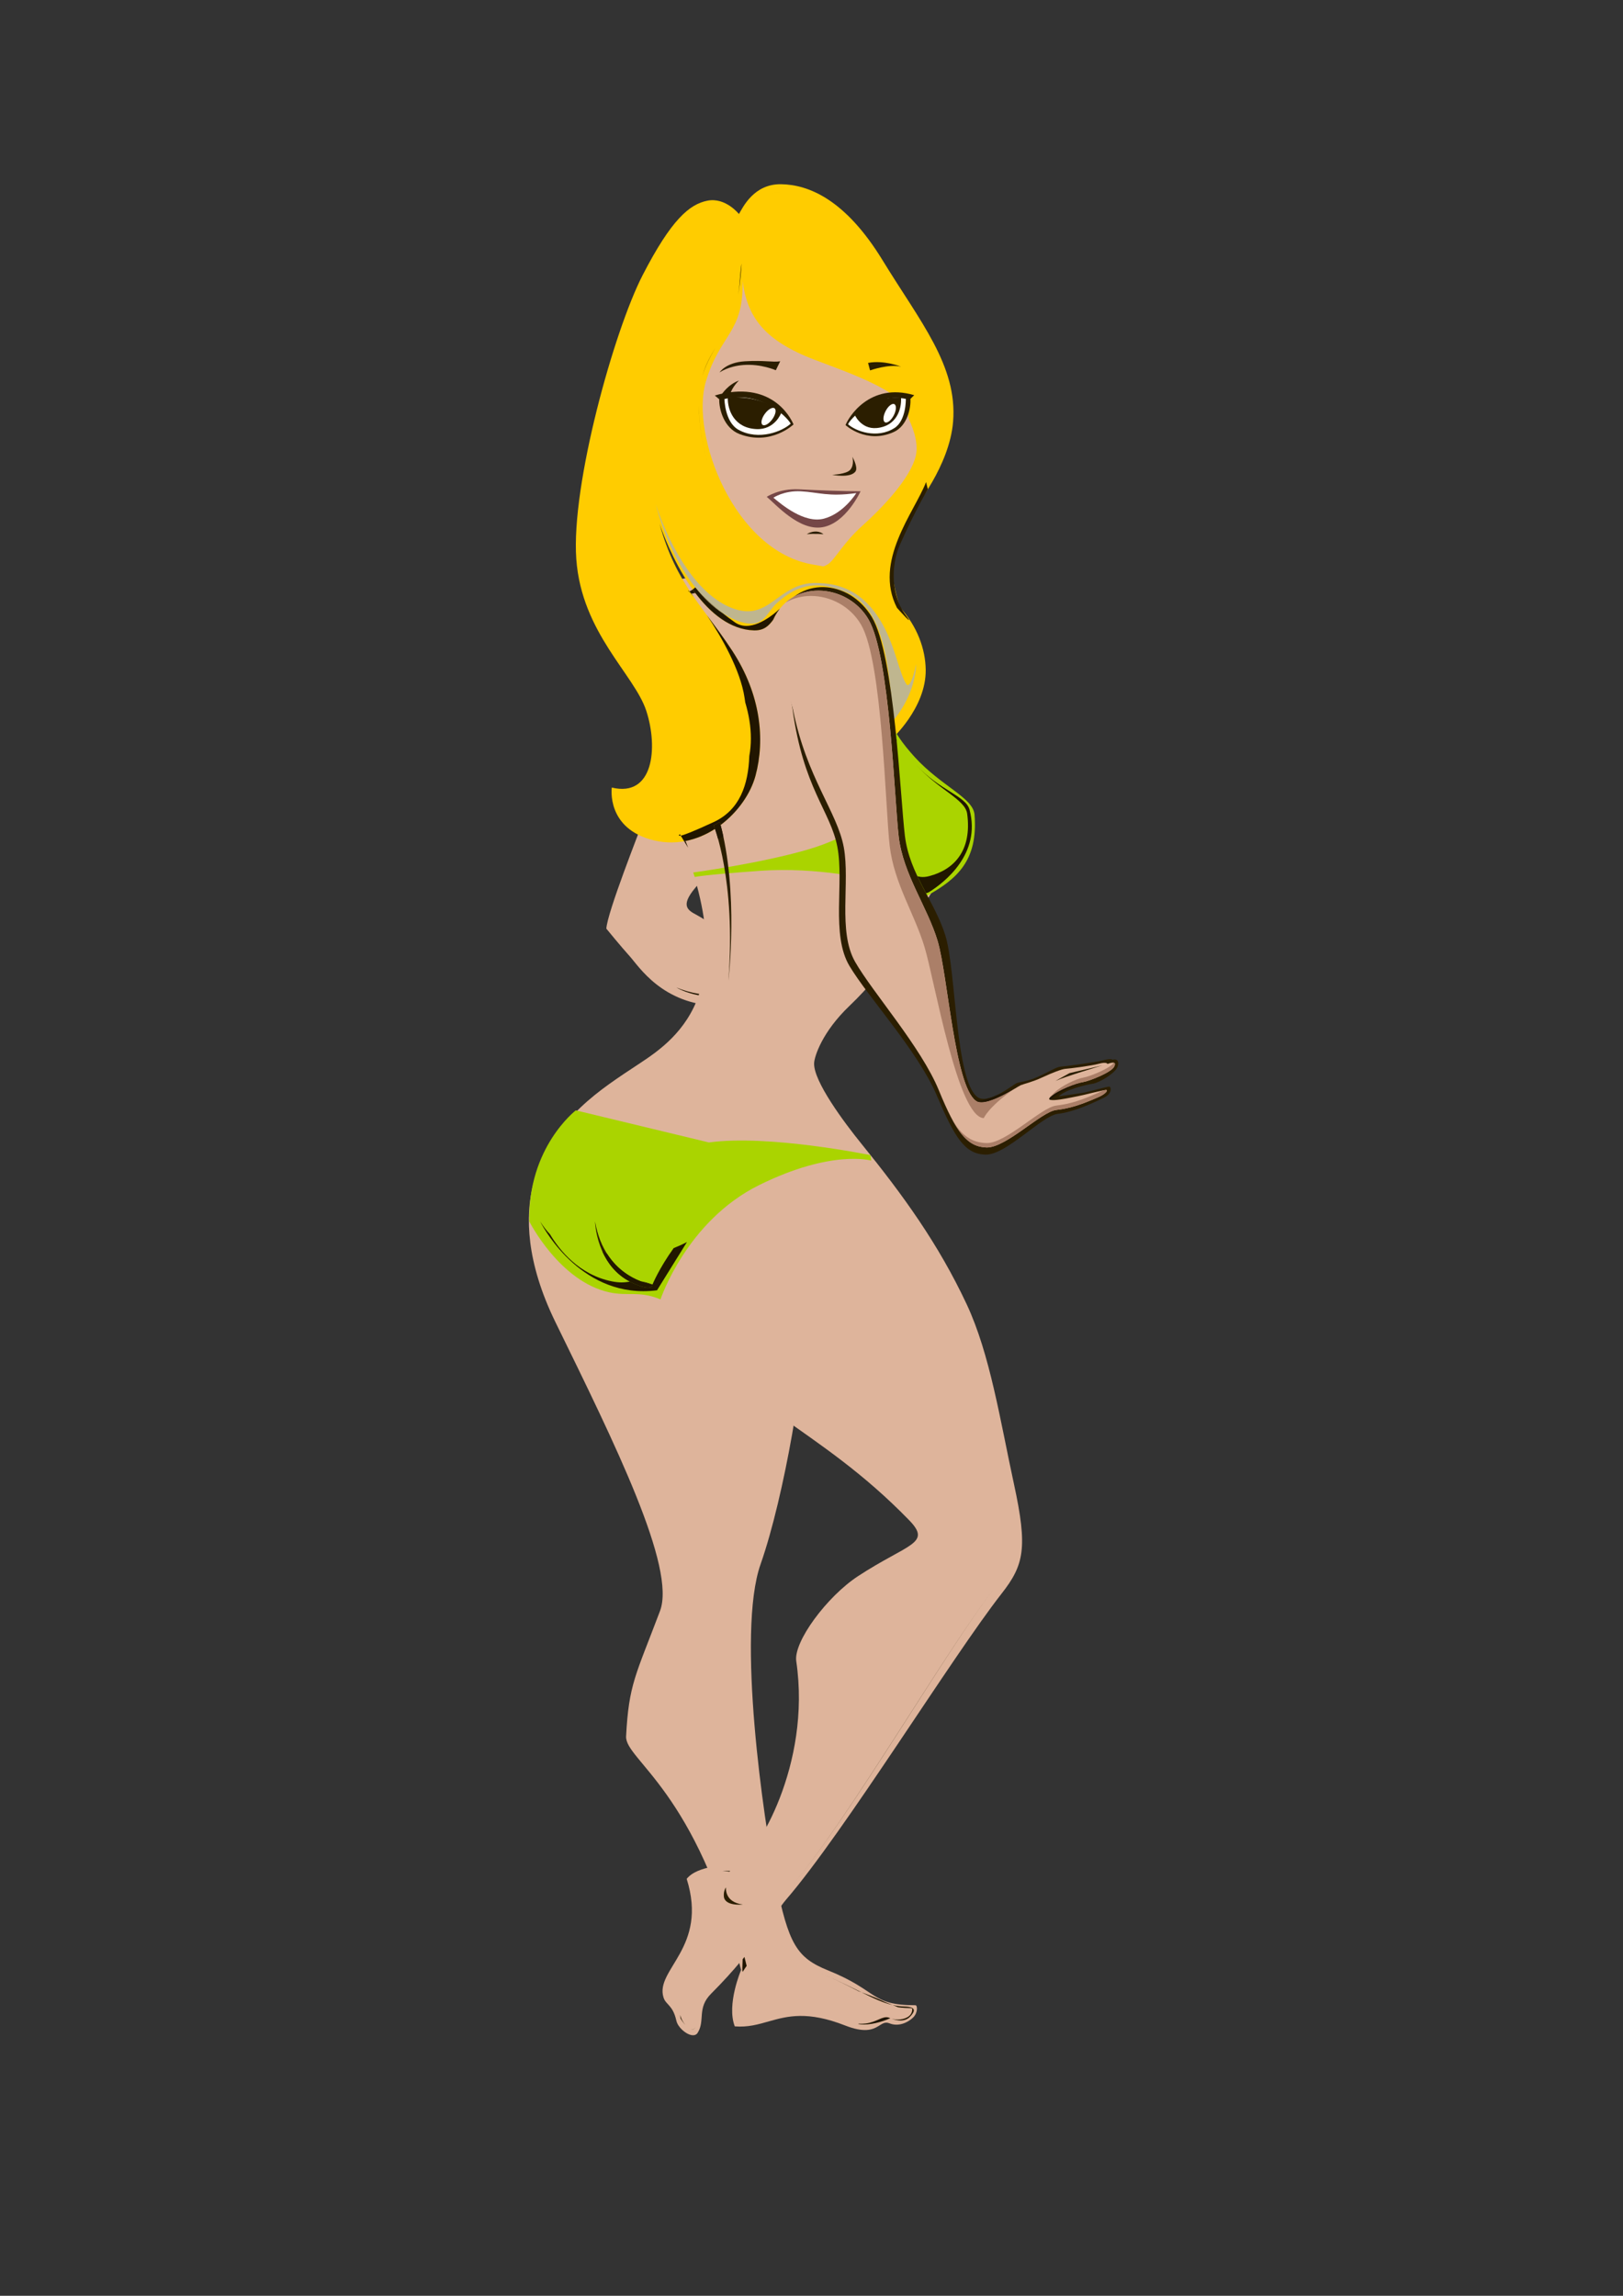 <?xml version="1.0" encoding="UTF-8" standalone="no"?>
<svg
    xmlns:inkscape="http://www.inkscape.org/namespaces/inkscape"
    xmlns:rdf="http://www.w3.org/1999/02/22-rdf-syntax-ns#"
    xmlns="http://www.w3.org/2000/svg"
    xmlns:cc="http://creativecommons.org/ns#"
    xmlns:dc="http://purl.org/dc/elements/1.1/"
    xmlns:sodipodi="http://sodipodi.sourceforge.net/DTD/sodipodi-0.dtd"
    xmlns:svg="http://www.w3.org/2000/svg"
    xmlns:ns1="http://sozi.baierouge.fr"
    xmlns:xlink="http://www.w3.org/1999/xlink"
    id="svg2"
    sodipodi:docname="2.svg"
    version="1.1"
    inkscape:version="0.48.2 r9819"
    viewBox="0 0 595.28 841.89"
  >
  <rect x="0" y="0" width="595.28" height="841.89" fill="#333333" stroke="none"/>
  <sodipodi:namedview
      id="namedview175"
      bordercolor="#666666"
      inkscape:pageshadow="2"
      guidetolerance="10"
      pagecolor="#ffffff"
      gridtolerance="10"
      inkscape:window-maximized="1"
      inkscape:zoom="0.63429547"
      objecttolerance="10"
      borderopacity="1"
      inkscape:current-layer="svg2"
      inkscape:cx="547.40014"
      inkscape:cy="529.97255"
      inkscape:window-y="-8"
      inkscape:window-x="1912"
      inkscape:window-width="1920"
      showgrid="false"
      inkscape:pageopacity="0"
      inkscape:window-height="1018"
  />
  <path
      id="path11"
      style="fill:#deb49b"
      inkscape:connector-curvature="0"
      d="m236.15 300.3c-1.663 4.73-13.412 34.205-13.757 40.249 0 0 5.353 6.562 8.633 10.189 3.282 3.626 11.916 17.613 32.293 18.131s10.707-3.626 10.707-3.626l-2.024-19.202s-12.932-8.654-16.558-10.554c-3.626-1.899-6.155-3.681 0.752-11.279 6.908-7.598 7.87-27.348-4.763-28.557-12.635-1.209-15.283 4.649-15.283 4.649"
  />
  <path
      id="path13"
      style="fill:#211600"
      inkscape:connector-curvature="0"
      d="m256.3 364.99c-4.992-0.972-7.846-2.646-8.177-2.847 2.446 1.015 5.215 1.841 8.348 2.351-0.056 0.166-0.113 0.333-0.171 0.496"
  />
  <path
      id="path15"
      style="fill:#deb49b"
      inkscape:connector-curvature="0"
      d="m203.53 418.17s-21.642 22.048 0.218 66.727c21.86 44.674 44.311 90.002 38.322 105.88-8.939 23.685-11.436 26.798-12.433 45.955-0.449 8.621 26.042 19.855 42.178 85.681 0 0-5.428 12.656-2.314 20.678 4.82 0.397 8.629-0.74 12.648-1.876 6.757-1.911 14.105-3.822 27.835 1.555 7.008 2.745 10.015 1.527 12.066 0.311 1.509-0.897 2.5-1.794 4.187-1.11 3.333 1.353 6.766-0.29 8.637-2.094 1.843-1.777 1.648-4.541 0.9-4.541-16.621 0-13.394-5.259-32.077-12.78-11.457-4.613-14.51-9.618-19.187-32.955-4.375-21.809-14.444-90.703-5.554-115.97 8.89-25.268 16.655-73.019 15.72-85.204-0.936-12.185-58.26-94.834-91.146-70.249"
  />
  <path
      id="path17"
      style="fill:#211600"
      inkscape:connector-curvature="0"
      d="m316.92 742.4c-0.758 0-1.509-0.059-2.236-0.196 0.142-0.03 0.283-0.065 0.425-0.103 0.299 0.019 0.59 0.028 0.872 0.028 2.291 0 4.01-0.598 5.434-1.197 1.425-0.599 2.555-1.197 3.67-1.197 0.241 0 0.481 0.028 0.724 0.09 0.306 0.132 0.578 0.239 0.747 0.281-1.746 0.757-5.776 2.294-9.636 2.294"
  />
  <path
      id="path19"
      style="fill:#211600"
      inkscape:connector-curvature="0"
      d="m330.28 740.92c-1.037 0-2.177-0.243-3.374-0.688 0.757 0.242 1.581 0.361 2.399 0.361 2.466 0 4.874-1.082 5.22-3.132 0.264-1.559 0.009-0.844-4.028-1.257-0.396-0.041-0.781-0.088-1.157-0.143-0.545-0.264-1.218-0.523-1.957-0.802 1.426 0.324 2.879 0.513 4.458 0.562 4.51 0.139 3.661 1.921 1.938 3.716-0.915 0.953-2.116 1.383-3.499 1.383"
  />
  <path
      id="path21"
      style="fill:#211600"
      inkscape:connector-curvature="0"
      d="m327.38 735.26c-3.49-0.792-6.82-2.385-11.433-4.671 3.825 1.412 6.251 2.416 8.011 3.267 1.149 0.556 2.354 1.001 3.422 1.404zm-11.433-4.671c-0.352-0.13-0.716-0.263-1.092-0.4-3.458-1.808-7.776-4.007-13.72-6.592 6.346 2.759 11.014 5.11 14.812 6.992zm-43.543-7.541c-0.215 0-0.133-2.133-0.014-4.65 0.219-0.265 0.436-0.53 0.648-0.792 0.277 1.084 0.551 2.19 0.821 3.306-0.481 0.67-0.945 1.36-1.381 2.068-0.028 0.046-0.053 0.068-0.074 0.068"
  />
  <path
      id="path23"
      style="fill:#deb49b"
      inkscape:connector-curvature="0"
      d="m251.86 688.99c7.949 25.269-11.672 33.19-8.509 43.464 0.881 2.86 3.418 2.672 4.738 8.615 0.694 3.128 6.102 7.113 7.819 4.351 2.8-4.503-0.367-9.038 4.915-14.32 17.085-17.085 23.022-29.303 27.472-34.463 21.431-24.856 61.023-89.219 79.081-112.26 8.214-10.478 9.61-16.711 4.548-40.039-5.065-23.339-8.78-47.752-17.388-66.098-10.374-22.11-23.29-39.949-38.597-58.827-6.217-7.668-17.67-22.974-17.339-29.577 0.125-2.472 2.954-11.399 12.916-20.92 15.397-14.712 20.507-27.013 23.017-30.626 9.399-13.531 10.946-18.76 16.749-24.85-3.65-10.333-6.727-19.577-7.064-20.418-3.398-8.639-24.249-7.972-17.083-44.478 5.246-26.725-10.376-40.384-36.026-43.701l-47.809 8.675s9.203 60.623 7.614 68.628c-1.972 9.919 0.67 7.522-5.243 15.917 29.455 64.043 2.947 82.657-11.054 91.901-15.09 9.964-29.732 19.187-38.013 40.789-2.804 7.316 18.688 25.291 30.917 36.234 5.349 4.787 11.676 7.704 13.78 10.446 30.481 39.725 58.227 45.17 92.133 80.018 8.487 8.721-0.428 8.546-18.738 20.547-11.384 7.46-23.692 24.051-22.645 31.165 5.651 38.43-15.008 71.03-20.339 73.129-5.331 2.1-15.682 1.584-19.852 6.695"
  />
  <path
      id="path25"
      style="fill:#211600"
      inkscape:connector-curvature="0"
      d="m254.02 744.2c-0.25 0-0.523-0.072-0.809-0.204 0.271 0.112 0.531 0.171 0.77 0.171 0.508 0 0.922-0.266 1.15-0.853 0.295-0.756 0.391-1.487 0.392-2.21-0.001 0.723-0.097 1.454-0.392 2.21-0.242 0.623-0.635 0.886-1.111 0.886zm-2.63-1.62c-0.666-0.703-1.3-1.56-1.79-2.419-0.037-0.409-0.098-0.825-0.16-1.249 0.419 1.479 1.147 2.748 1.95 3.668zm38.724-50.669c20.903-24.283 56.893-86.798 74.604-109.5-17.441 22.361-53.416 84.889-74.604 109.5zm74.613-109.52c0.005-0.006 0.011-0.014 0.016-0.02-0.006 0.007-0.01 0.013-0.016 0.02"
  />
  <path
      id="path27"
      style="fill:#211600"
      inkscape:connector-curvature="0"
      d="m267.53 686.36c0.003-0.003 0.006-0.007 0.009-0.01 0.006 0.004 0.003 0.007-0.009 0.01zm0.009-0.01c-0.06-0.04-1.05-0.142-2.53-0.213 0.947-0.049 1.883-0.068 2.771-0.069-0.08 0.091-0.159 0.19-0.241 0.282"
  />
  <path
      id="path29"
      style="fill:#ffcc00"
      inkscape:connector-curvature="0"
      d="m339.47 179.4s-1.509 3.538-4.148 7.041c-2.637 3.502-9.422 16.426-7.483 27.41 1.938 10.985 6.891 20.192 7.483 20.839 0 0-21.376-23.585-31.876-23.424-10.5 0.162-19.789-3.553-19.789-3.553s32.551-15.185 37.073-26.655c4.524-11.469-0.403-43.453-9.167-49.592-8.763-6.138 26.29 2.843 26.29 2.843s11.793 28.247 1.617 45.091"
  />
  <path
      id="path31"
      style="fill:#deb49b"
      inkscape:connector-curvature="0"
      d="m303.71 206.88c2.435-1.562 5.572-7.822 12.562-14.072 6.992-6.25 17.597-17.24 19.604-25.567 1.335-5.535-1.877-11.955-2.535-13.65s-1.207-13.326-1.207-13.326-30.728-48.96-63.789-38.872c-33.06 10.088-29.223 48.797-24.068 62.503 5.154 13.707 44.739 52.415 59.433 42.984"
  />
  <path
      id="path33"
      style="fill:#211600"
      inkscape:connector-curvature="0"
      d="m297.2 206.4h-0.029 0.029zm-0.046 0h-0.032 0.032zm-0.049 0h-0.035 0.035zm-0.05 0c-0.012-0.001-0.024-0.001-0.036-0.001 0.012 0 0.024 0 0.036 0.001zm-0.046-0.001c-0.014 0-0.027 0-0.04-0.001 0.014 0.001 0.026 0.001 0.04 0.001zm-0.053-0.001c-0.013 0-0.026 0-0.039-0.001 0.014 0.001 0.025 0.001 0.039 0.001zm-0.045-0.001c-0.014 0-0.029 0-0.044-0.001 0.016 0.001 0.029 0.001 0.044 0.001zm-0.054-0.001c-0.015 0-0.03-0.001-0.045-0.001 0.014 0 0.03 0.001 0.045 0.001zm-0.045-0.001c-0.015-0.001-0.031-0.001-0.046-0.002 0.015 0.001 0.031 0.001 0.046 0.002zm-0.055-0.002c-0.031-0.001-0.062-0.002-0.094-0.003 0.031 0.001 0.064 0.002 0.094 0.003zm-0.1-0.004c-0.032-0.001-0.064-0.002-0.096-0.004 0.032 0.002 0.064 0.003 0.096 0.004zm-0.1-0.004c-0.033-0.001-0.066-0.003-0.099-0.005 0.033 0.002 0.066 0.004 0.099 0.005zm-0.1-0.005c-0.695-0.036-1.412-0.122-2.149-0.254 0.736 0.132 1.454 0.217 2.149 0.254"
  />
  <path
      id="path35"
      style="fill:#2b1e00"
      inkscape:connector-curvature="0"
      d="m291.05 155.64c-1.207-2.813-8.35-16.454-28.885-10.615l1.636 1.379c-0.091 3.632 1.706 10.577 7.45 12.774 11.518 4.406 19.799-3.538 19.799-3.538z"
  />
  <path
      id="path37"
      style="fill:#ffffff"
      inkscape:connector-curvature="0"
      d="m290.01 155.35c-1.501-2.658-11.014-12.157-24.301-9.021 0 0 0.109 8.482 5.149 11.273 7.444 4.125 16.165 0.56 19.152-2.252z"
  />
  <path
      id="path39"
      style="fill:#2b1e00"
      inkscape:connector-curvature="0"
      d="m286.51 151.48s-2.313 6.19-9.078 5.87c-8.146-0.386-10.61-6.985-10.497-11.533 0 0 12.479-1.42 19.575 5.663z"
  />
  <path
      id="path41"
      style="fill:#2b1e00"
      inkscape:connector-curvature="0"
      d="m264.68 144.66s2.257-3.608 6.352-5.116c0 0-2.393 2.154-3.283 5.116h-3.069z"
  />
  <path
      id="path43"
      style="fill:#2b1e00"
      inkscape:connector-curvature="0"
      d="m263.92 136.58s2.209-3.661 9.316-4.092c7.108-0.431 10.069 0.431 12.923 0l-1.615 3.284s-5.392-2.41-11.853-1.925c-5.59 0.419-8.771 2.733-8.771 2.733z"
  />
  <path
      id="path45"
      style="fill:#2b1e00"
      inkscape:connector-curvature="0"
      d="m305.22 174.11s6.784 1.373 8.578-1.27c1.012-1.492-1.183-5.353-1.183-5.353s0.847 2.869-0.736 4.765c-1.391 1.666-6.659 1.858-6.659 1.858z"
  />
  <path
      id="path47"
      style="fill:#754747"
      inkscape:connector-curvature="0"
      d="m281.23 182.19s4.611-3.128 11.73-2.759c7.118 0.37 16.056 0.713 22.679 0.713 0 0-5.338 11.782-14.055 13.205-8.498 1.388-17.117-8.477-20.354-11.159z"
  />
  <path
      id="path49"
      style="fill:#ffffff"
      inkscape:connector-curvature="0"
      d="m283.66 182.51s3.877-2.666 10.097-2.343c6.219 0.324 10.177 2.1 20.309 0.646 0 0-4.559 7.431-11.829 9.37-7.269 1.938-15.75-5.331-18.577-7.673z"
  />
  <path
      id="path51"
      style="fill:#2b1e00"
      inkscape:connector-curvature="0"
      d="m295.91 195.88s3.232-2.153 6.139 0c0 0-3.607-0.236-6.139 0z"
  />
  <path
      id="path53"
      style="fill:#ffcc00"
      inkscape:connector-curvature="0"
      d="m272.35 103.04c1.777 13.116 7.726 21.808 26.626 28.964 18.044 6.831 36.346 12.918 40.17 27.478 3.468 13.209 0.269 19.584-3.824 26.964 0 0 12.916-15.462 14.25-31.795 1.677-20.535-12.133-36.749-25.86-59.203-13.73-22.454-27.239-27.731-37.2-27.893-9.961-0.161-13.974 8.347-15.483 10.932 0 0-4.898-6.192-11.521-4.9-6.623 1.293-13.278 6.913-23.778 27.267-10.499 20.354-26.299 76.98-24.361 104.12 1.939 27.139 21.322 42.324 25.685 55.732 4.361 13.407 2.684 31.81-12.663 28.095 0 0-2.2 15.197 15.57 19.397s33.6-10.5 37.154-23.746 1.942-29.723-8.479-45.716c-10.421-15.992-20.598-24.392-26.737-46.685 0 0 12.46 38.444 34.603 39.124 5.277 0.162 6.744-3.561 9.368-7.284 2.611-3.706 6.37-7.412 16.175-7.286 12.547 0.162 19.816 10.177 21.917 28.108s2.907 26.48 2.907 26.48 12.823-11.5 12.662-25.554c-0.173-15.033-11.843-33.881-41.092-38.566-29.239-4.683-45.285-47.588-39.578-67.037 5.156-17.568 13.973-17.846 13.489-36.993"
  />
  <path
      id="path55"
      style="fill:#251a00"
      inkscape:connector-curvature="0"
      d="m302.23 209.62c-3.608-0.621-7.204-1.136-10.77-2.191 3.566 1.054 7.161 1.57 10.77 2.191zm-10.784-2.196c-0.016-0.004-0.032-0.009-0.048-0.014 0.016 0.005 0.032 0.01 0.048 0.014zm-0.071-0.021c-0.009-0.002-0.018-0.005-0.027-0.008 0.009 0.003 0.018 0.006 0.027 0.008zm-0.07-0.021c-0.006-0.001-0.012-0.003-0.019-0.005 0.007 0.002 0.013 0.004 0.019 0.005zm-0.061-0.018c-0.003-0.001-0.006-0.002-0.01-0.003 0.003 0.001 0.007 0.002 0.01 0.003zm-0.063-0.019c-0.004-0.001-0.008-0.002-0.011-0.004 0.004 0.002 0.007 0.003 0.011 0.004zm-0.067-0.02-0.001-0.001s0.001 0 0.001 0.001zm-6.595-2.833l-0.006-0.003 0.006 0.003zm-23.72-31.08c-0.008-0.022-0.016-0.043-0.024-0.064 0.008 0.021 0.016 0.042 0.024 0.064zm-0.043-0.118c-0.001-0.001-0.001-0.003-0.002-0.004 0.001 0.001 0.001 0.003 0.002 0.004zm-0.577-1.656c-0.002-0.005-0.004-0.01-0.005-0.014 0.001 0.004 0.003 0.009 0.005 0.014zm-0.019-0.056c-0.006-0.019-0.012-0.036-0.018-0.055 0.006 0.018 0.012 0.037 0.018 0.055zm-0.022-0.067c-2.206-6.653-3.808-14.953-3.809-22.728 0.003 0.111 0.007 0.223 0.012 0.335 0.045 7.679 1.624 15.835 3.797 22.393zm-2.442-33.879c0.028-0.101 0.057-0.201 0.086-0.302 1.089-3.71 2.815-6.835 4.655-9.828-1.939 3.24-3.63 6.445-4.741 10.13zm13.111-29.613c0.534-3.91 0.636-7.672 1.075-10.667 0.078-0.468 0.116-0.725 0.116-0.729-0.048 1.367-0.465 6.658-1.191 11.396"
  />
  <path
      id="path57"
      style="fill:#bfb68f"
      inkscape:connector-curvature="0"
      d="m332.42 250.84c-2.478-3.661-3.996-13.38-8.616-21.755-7.937-14.384-18.716-15.072-23.799-15.292-6.401-0.276-10.525 2.448-14.299 5.173-5.042 3.64-9.46 7.28-17.849 3.766-14.669-6.145-23.894-27.139-27.309-37.769 5.831 22.53 18.641 39.408 31.349 43.154 8.472 2.498 9.036-3.446 13.21-7.108 5.511-4.835 12.628-9.387 25.559-3.662 14.108 6.247 15.242 28.294 17.074 46.739 5.184-6.231 8.074-13.887 8.306-20.568-2.249 10.221-3.626 7.322-3.626 7.322"
  />
  <path
      id="path59"
      style="fill:#251a00"
      inkscape:connector-curvature="0"
      d="m343.61 166.34v-0.005 0.005zm-0.003-0.08v-0.001zm-61.05-95.295c0.003-0.001 0.007-0.001 0.01-0.002-0.004 0.001-0.006 0.001-0.01 0.002zm0.043-0.011c0.009-0.002 0.019-0.004 0.029-0.007-0.01 0.003-0.019 0.005-0.029 0.007zm0.044-0.011c0.014-0.003 0.029-0.007 0.044-0.01-0.015 0.003-0.03 0.007-0.044 0.01zm0.044-0.01c1.18-0.282 2.477-0.451 3.904-0.474-1.426 0.022-2.723 0.191-3.904 0.474zm3.905-0.474c0.061-0.001 0.122-0.001 0.183-0.002-0.062 0.001-0.122 0.001-0.183 0.002zm0.477-0.001c-0.055-0.001-0.111-0.001-0.165-0.001h-0.059 0.058c0.055 0 0.111 0 0.166 0.001zm-0.288-0.001h0.057-0.057"
  />
  <path
      id="path61"
      style="fill:#2b1e00"
      inkscape:connector-curvature="0"
      d="m310.12 155.89c0.97-2.664 8.751-15.817 25.2-10.971l-1.398 1.347c0.211 3.375-1.131 9.907-6.139 12.169-10.044 4.536-17.663-2.545-17.663-2.545z"
  />
  <path
      id="path63"
      style="fill:#ffffff"
      inkscape:connector-curvature="0"
      d="m311.04 155.58c0.537-1.55 9.316-11.731 21.197-9.314 0 0 0.208 7.899-4.154 10.687-6.444 4.119-14.297 1.131-17.043-1.373z"
  />
  <path
      id="path65"
      style="fill:#2b1e00"
      inkscape:connector-curvature="0"
      d="m313.35 151.84s2.27 5.675 8.25 5.12c7.199-0.667 9.145-6.901 8.881-11.13 0 0-11.103-0.85-17.131 6.01z"
  />
  <path
      id="path67"
      style="fill:#2b1e00"
      inkscape:connector-curvature="0"
      d="m318.39 133.08 0.726 2.746s6.939-2.466 11.385-1.354c0 0-6.215-2.523-12.111-1.392z"
  />
  <path
      id="path69"
      style="fill:#2b1e00"
      inkscape:connector-curvature="0"
      d="m328.99 222.9c-8.746-17.069 6.33-34.956 10.677-46.12l0.634 2.623s-4.981 8.443-10.256 20.397c-3.597 8.148-2.834 19.025 1.822 25.298 4.657 6.272-2.877-2.198-2.877-2.198z"
  />
  <path
      id="path71"
      style="fill:#aad400"
      inkscape:connector-curvature="0"
      d="m254.26 319.95s24.089-3.24 41.643-8.301c17.554-5.062 23.369-12.461 23.369-12.461v23.381s-19.384-4.739-40.494-3.231c-21.107 1.508-23.962 2.259-23.962 2.259l-0.556-1.647z"
  />
  <path
      id="path73"
      style="fill:#aad400"
      inkscape:connector-curvature="0"
      d="m324.13 262.91s6.328 69.227 7.668 72.739c1.339 3.511 1.466-3.395 8.372-7.263 10.77-6.03 18.633-12.815 17.262-29.648-0.509-6.24-12.159-10.359-21.999-21.183-9.505-10.456-9.206-15.123-9.206-15.123s-2.463-1.782-2.097 0.478"
  />
  <path
      id="path75"
      style="fill:#211700"
      inkscape:connector-curvature="0"
      d="m339.65 327.56c-1.094-2.064-2.177-4.136-3.179-6.26 0.593 0.197 1.254 0.307 1.993 0.307 0.716 0 1.505-0.104 2.377-0.333 9.248-2.437 15.691-9.481 13.894-22.869-0.709-5.296-10.481-8.706-18.69-17.947 8.209 9.241 18.198 11.311 19.565 16.477 4.282 16.192-9.146 26.61-14.769 30.154-0.391 0.247-0.79 0.4-1.191 0.471"
  />
  <path
      id="path77"
      style="fill:#211700"
      inkscape:connector-curvature="0"
      d="m329.24 271.96c-0.165-0.26-0.302-0.488-0.415-0.688-0.005-0.046-0.009-0.094-0.014-0.14 0.12 0.24 0.262 0.517 0.429 0.828"
  />
  <path
      id="path79"
      sodipodi:nodetypes="cccccccc"
      style="fill:#aad400"
      inkscape:connector-curvature="0"
      d="m211.19 407.18s-17.659 13.541-17.044 40.751c0 0 11.081 21.971 29.272 25.963 7.065 1.55 10.931-0.663 18.836 2.599 0 0 9.516-28.735 36.204-41.922 26.686-13.188 41.069-8.971 41.069-8.971l-0.253-1.995s-37.256-7.679-59.258-4.654"
  />
  <path
      id="path81"
      style="fill:#ffffff"
      inkscape:connector-curvature="0"
      d="m280.51 151.77c-1.214 1.673-1.585 3.475-0.83 4.024 0.757 0.548 2.354-0.364 3.57-2.037 1.213-1.673 1.584-3.474 0.826-4.023-0.756-0.548-2.354 0.363-3.566 2.036z"
  />
  <path
      id="path83"
      style="fill:#ffffff"
      inkscape:connector-curvature="0"
      d="m324.81 150.76c-0.949 1.836-1.042 3.674-0.212 4.102 0.831 0.428 2.272-0.715 3.22-2.552 0.946-1.837 1.04-3.674 0.21-4.102s-2.274 0.715-3.218 2.552z"
  />
  <path
      id="path85"
      style="fill:#2b1e00"
      inkscape:connector-curvature="0"
      d="m239.32 471.04s-17.408-1.999-21.07-23.114c0 0 0.403 16.159 13.402 22.346 7.767 3.695 7.668 0.768 7.668 0.768"
  />
  <path
      id="path87"
      style="fill:#2b1e00"
      inkscape:connector-curvature="0"
      d="m290.65 259.74c3.965 29.44 13.95 37.6 16.474 50.809s-2.39 32.214 4.43 43.661c6.819 11.448 25.084 31.187 32.028 47.479 6.66 15.62 10.287 21.5 17.863 21.721 7.574 0.218 20.694-14.292 26.516-14.95 5.856-0.66 13.113-4.049 16.996-5.966 3.051-1.506 2.585-3.84 1.982-4.005-0.603-0.166-7.712 1.931-9.692 2.261-1.981 0.33-8.938 1.292-8.938 1.292 2.84-2.641 9.842-4.205 12.425-4.618 2.582-0.413 7.778-3.656 8.898-5.72 1.119-2.064 0.321-3.715-1.572-3.056 0 0-0.197-0.677-3.382 0.148-3.185 0.826-14.261 2.287-15.723 2.37-1.465 0.082-4.527 2.035-8.4 3.769-3.875 1.733-6.356 1.766-7.647 2.261-1.293 0.496-10.318 7.979-14.323 5.17-8.235-5.779-7.886-46.588-11.847-59.302-3.96-12.713-13.127-22.388-14.848-36.588-1.723-14.199-3.766-66.365-12.14-80.23-8.373-13.864-27.191-15.52-34.826 0.566-7.528 15.86 4.44 23.393 5.726 32.928"
  />
  <path
      id="path89"
      style="fill:#deb49b"
      inkscape:connector-curvature="0"
      d="m290.85 260.21c5.008 25.039 16.262 37.585 18.632 50.508 2.368 12.923-2.244 30.8 4.155 42 6.398 11.2 24.22 31.231 30.737 47.17 6.248 15.282 10.338 20.677 17.446 20.892s20.057-13.091 25.549-13.737c5.493-0.646 9.527-2.127 15.334-4.641 2.951-1.278 3.648-2.541 3.082-2.703-0.565-0.161-8.48 1.939-10.339 2.262-1.857 0.323-12.841 2.907-10.176 0.323 2.666-2.585 9.611-5.089 12.035-5.493 2.423-0.403 10.258-3.553 11.307-5.573 1.05-2.019-0.646-1.696-2.422-1.05 0 0-0.163-0.888-3.151-0.081-2.988 0.808-10.823 1.778-12.196 1.858-1.373 0.081-4.927 1.454-8.562 3.15-3.634 1.696-6.623 2.342-7.835 2.827-1.211 0.485-12.801 8.484-16.557 5.735-7.727-5.654-10.278-46.177-13.993-58.616-3.716-12.438-12.662-24.416-14.277-38.308s-3.187-65.991-11.044-79.556c-7.856-13.565-29.003-14.972-35.309 0.894-6.308 15.867 5.742 22.924 7.584 32.139"
  />
  <path
      id="path91"
      style="fill:#211600"
      inkscape:connector-curvature="0"
      d="m385.14 403.28c-0.006-0.001-0.011-0.001-0.016-0.001-0.137-0.059-0.226-0.136-0.26-0.235 0.002-0.17 0.135-0.417 0.335-0.694 0.02-0.021 0.042-0.042 0.064-0.063 2.666-2.585 9.611-5.089 12.035-5.493 2.423-0.403 10.258-3.553 11.307-5.573 0.026-0.049 0.05-0.097 0.073-0.144-0.023 0.047-0.047 0.095-0.073 0.144-1.049 2.02-8.884 5.17-11.307 5.573-2.27 0.378-9.186 4.083-12.158 6.486zm23.539-12.207c0.001-0.002 0.002-0.003 0.003-0.005-0.001 0.002-0.002 0.003-0.003 0.005"
  />
  <path
      id="path93"
      style="fill:#ab7f68"
      inkscape:connector-curvature="0"
      d="m385.13 403.28c-0.186-0.017-0.262-0.102-0.26-0.235 0.034 0.099 0.123 0.176 0.26 0.235zm0.075-0.929c0.415-0.576 1.118-1.279 1.53-1.679 2.665-2.584 8.145-5.088 10.569-5.492 2.376-0.396 9.943-3.431 11.223-5.453 0.426 0.113 0.566 0.495 0.161 1.342-0.001 0.002-0.002 0.003-0.003 0.005 0 0.002-0.001 0.003-0.001 0.004-0.023 0.047-0.047 0.095-0.073 0.144-1.049 2.02-8.884 5.17-11.307 5.573-2.424 0.404-9.369 2.908-12.035 5.493-0.022 0.021-0.044 0.042-0.064 0.063"
  />
  <path
      id="path95"
      style="fill:#211600"
      inkscape:connector-curvature="0"
      d="m361.79 420.78h-0.002 0.002zm43.994-21.08c-0.004-0.001-0.008-0.002-0.013-0.003 0.005 0.001 0.009 0.002 0.013 0.003"
  />
  <path
      id="path97"
      style="fill:#ab7f68"
      inkscape:connector-curvature="0"
      d="m361.99 420.79c-0.058 0-0.116-0.001-0.173-0.002-0.01-0.001-0.019-0.001-0.029-0.001h-0.002c-5.21-0.17-8.8-3.148-12.811-10.762 3.794 6.85 7.863 8.997 12.842 9.147 0.058 0.002 0.114 0.003 0.172 0.003 7.143-0.001 19.929-13.099 25.377-13.739 5.493-0.647 9.527-2.127 15.334-4.642 0.704-0.305 1.273-0.608 1.733-0.896 0.6-0.123 1.055-0.199 1.26-0.199 0.031 0 0.057 0.001 0.076 0.005 0.005 0.001 0.009 0.002 0.013 0.003 0.117 0.034 0.18 0.114 0.18 0.232 0.001 0.453-0.922 1.457-3.262 2.471-5.807 2.514-9.841 3.995-15.334 4.641-5.448 0.641-18.233 13.741-25.376 13.739"
  />
  <path
      id="path99"
      style="fill:#211600"
      inkscape:connector-curvature="0"
      d="m347.62 410.39c-0.022 0 0.289-0.093 0.618-0.187 0.318-0.09 0.654-0.18 0.723-0.186 0.002 0.002 0.003 0.004 0.004 0.007-0.978 0.274-1.324 0.366-1.345 0.366"
  />
  <path
      id="path101"
      style="fill:#ab7f68"
      inkscape:connector-curvature="0"
      d="m348.97 410.02c-0.001-0.003-0.002-0.005-0.004-0.007h0.006c0.007 0 0.009 0.001 0.005 0.005-0.003 0.001-0.005 0.001-0.007 0.002"
  />
  <path
      id="path103"
      style="fill:#211600"
      inkscape:connector-curvature="0"
      d="m359.97 404.23c-0.826 0-1.541-0.172-2.089-0.573 0.131 0.095 0.337 0.139 0.608 0.139 0.858 0 2.358-0.44 4.109-1.048 0.838-0.209 1.709-0.538 2.576-0.934 2.262-0.84 4.619-1.74 6.413-2.239-3.203 1.875-8.3 4.655-11.617 4.655zm-41.4-177.05c-3.676-6.347-10.262-10.032-16.875-10.532 6.613 0.5 13.199 4.185 16.875 10.532"
  />
  <path
      id="path105"
      style="fill:#ab7f68"
      inkscape:connector-curvature="0"
      d="m360.84 410.02c-9.571-0.254-17.977-50.134-21.692-62.573-3.715-12.438-11.22-23.423-12.836-37.316-1.615-13.892-2.609-67.444-10.466-81.009-3.96-6.839-11.295-10.582-18.405-10.582-3.242 0-6.438 0.778-9.245 2.396 3.353-2.946 7.612-4.343 11.957-4.343 0.514 0 1.03 0.019 1.545 0.058 6.613 0.5 13.199 4.185 16.875 10.532 7.857 13.565 9.429 65.664 11.044 79.556s10.561 25.87 14.277 38.308c3.715 12.439 6.266 52.962 13.993 58.616 0.548 0.401 1.263 0.573 2.089 0.573 3.317 0 8.414-2.78 11.616-4.655-9.182 6.505-10.752 10.439-10.752 10.439"
  />
  <path
      id="path107"
      style="fill:#2b1e00"
      inkscape:connector-curvature="0"
      d="m267.16 359.61s3.921-32.739-3.159-58.154l-2.232 1.241s8.237 19.867 5.391 56.913"
  />
  <path
      id="path109"
      style="fill:#2b1e00"
      inkscape:connector-curvature="0"
      d="m387.12 396.39 5.116-2.854 12.062-2.854s-13.733 4.146-17.178 5.708z"
  />
  <path
      id="path111"
      style="fill:#2b1e00"
      inkscape:connector-curvature="0"
      d="m266.28 692.12s-0.721 5.44 6.197 6.281c0 0-6.654 0.774-6.986-2.968-0.182-2.077 0.789-3.313 0.789-3.313z"
  />
  <path
      id="path113"
      style="fill:#211600"
      inkscape:connector-curvature="0"
      d="m252.38 310.88-1.443-2.375c0.169-0.03 0.337-0.061 0.505-0.094 0.323 0.832 0.636 1.654 0.941 2.469h-0.003"
  />
  <path
      id="path115"
      style="fill:#211600"
      inkscape:connector-curvature="0"
      d="m253.64 217.71c-0.203-0.303-0.405-0.609-0.606-0.915 0.315-0.122 0.697-0.372 1.043-0.627 0.312 0.434 0.628 0.863 0.952 1.29l-1.389 0.252"
  />
  <path
      id="path117"
      style="fill:#211600"
      inkscape:connector-curvature="0"
      d="m250.93 308.5-1.249-2.056c1.213-0.247 4.383-1.414 12.086-4.986 9.622-4.463 12.699-13.788 13.065-24.255 0.391-2.117 0.573-4.251 0.574-6.392 0.003-4.415-0.765-8.857-2.069-13.229-0.087-0.599-0.175-1.194-0.264-1.785-1.511-10.071-8.384-22.126-13.801-30.194 3.025 4.074 6.181 8.247 9.36 13.124 10.421 15.993 12.033 32.47 8.479 45.716-1.738 6.48-6.413 13.307-12.818 18.1-0.095-0.363-0.194-0.725-0.294-1.085l-2.232 1.241s0.177 0.427 0.47 1.273c-3.271 2.104-6.917 3.673-10.802 4.434-0.168 0.033-0.336 0.064-0.505 0.094zm25.896-77.329c-0.108 0-0.217-0.002-0.328-0.005-8.714-0.268-15.93-6.385-21.475-13.706-0.324-0.427-0.64-0.856-0.952-1.29 0.481-0.355 0.89-0.722 0.945-0.771 3.16 3.97 6.566 7.185 10.062 9.48 1.355 1.072 2.851 2.195 4.491 3.348 1.313 0.923 2.739 1.294 4.184 1.294 5.976 0 12.281-6.353 12.281-6.353s-0.161 0.207-0.431 0.608c-0.748 1.03-1.415 2.176-1.982 3.438-1.597 2.248-3.363 3.957-6.795 3.957zm-22.437-12.345c-0.724-0.923-1.288-1.592-1.633-1.956 0.082-0.01 0.173-0.035 0.272-0.073 0.201 0.306 0.403 0.612 0.606 0.915 0.25 0.373 0.502 0.745 0.755 1.114"
  />
  <path
      id="path119"
      style="fill:#938060"
      inkscape:connector-curvature="0"
      d="m265.08 224.88c-3.494-2.295-6.897-5.509-10.054-9.478l0.003-0.003s3.237 4.089 10.051 9.481"
  />
  <path
      id="path121"
      style="fill:#ab7f68"
      inkscape:connector-curvature="0"
      d="m283.22 228.17c0.013-0.033 0.026-0.066 0.039-0.099 0.116-0.292 0.237-0.578 0.363-0.859 0.567-1.262 1.234-2.408 1.982-3.438-0.52 0.774-1.441 2.269-2.384 4.396"
  />
  <path
      id="path123"
      style="fill:#211600"
      inkscape:connector-curvature="0"
      d="m249.26 306.5c-0.627 0 0.099-0.599 0.099-0.599l0.331 0.545c-0.187 0.038-0.327 0.054-0.43 0.054zm3.436-89.624c-0.167 0-0.282-0.082-0.314-0.285-0.004-0.024 0.002-0.036 0.016-0.036 0.044 0 0.17 0.109 0.367 0.317-0.024 0.003-0.047 0.004-0.069 0.004"
  />
  <path
      id="path125"
      style="fill:#211600"
      inkscape:connector-curvature="0"
      d="m263.39 307.68c-0.456-1.637-0.858-2.877-1.147-3.71-0.293-0.846-0.47-1.273-0.47-1.273l2.232-1.241c0.1 0.36 0.199 0.722 0.294 1.085 0.37 1.399 0.708 2.817 1.015 4.25-0.645 0.319-1.29 0.615-1.924 0.889"
  />
  <path
      id="path127"
      style="fill:#211700"
      inkscape:connector-curvature="0"
      d="m235.98 473.49c-25.301 0-37.863-25.564-37.863-25.564 1.159 1.844 2.375 3.401 3.618 4.716 3.396 5.688 10.608 14.857 22.768 17.26 1.386 0.274 2.498 0.369 3.451 0.369 1.101 0 1.99-0.127 2.845-0.255 0.085-0.013 0.17-0.026 0.255-0.038 0.196 0.1 0.394 0.198 0.595 0.294 3.005 1.43 4.833 1.868 5.944 1.868 1.761 0 1.724-1.1 1.724-1.1s-1.775-0.204-4.311-1.169c1.147 0.158 2.525 0.505 4.311 1.169 0 0 2.389-5.874 7.763-13.345 2.974-1.198 4.883-2.226 4.883-2.226l-10.984 17.696c-1.718 0.221-3.384 0.325-4.999 0.325"
  />
  <path
      id="path129"
      style="fill:#211700"
      inkscape:connector-curvature="0"
      d="m237.6 472.14c-1.111 0-2.939-0.438-5.944-1.868-0.201-0.096-0.399-0.194-0.595-0.294-5.172-2.662-8.259-6.934-10.098-11.012 0.564 0.343 1.149 0.645 1.75 0.907 3.744 5.823 8.762 8.651 12.3 9.998 2.536 0.965 4.311 1.169 4.311 1.169s0.037 1.1-1.724 1.1"
  />
</svg
>

